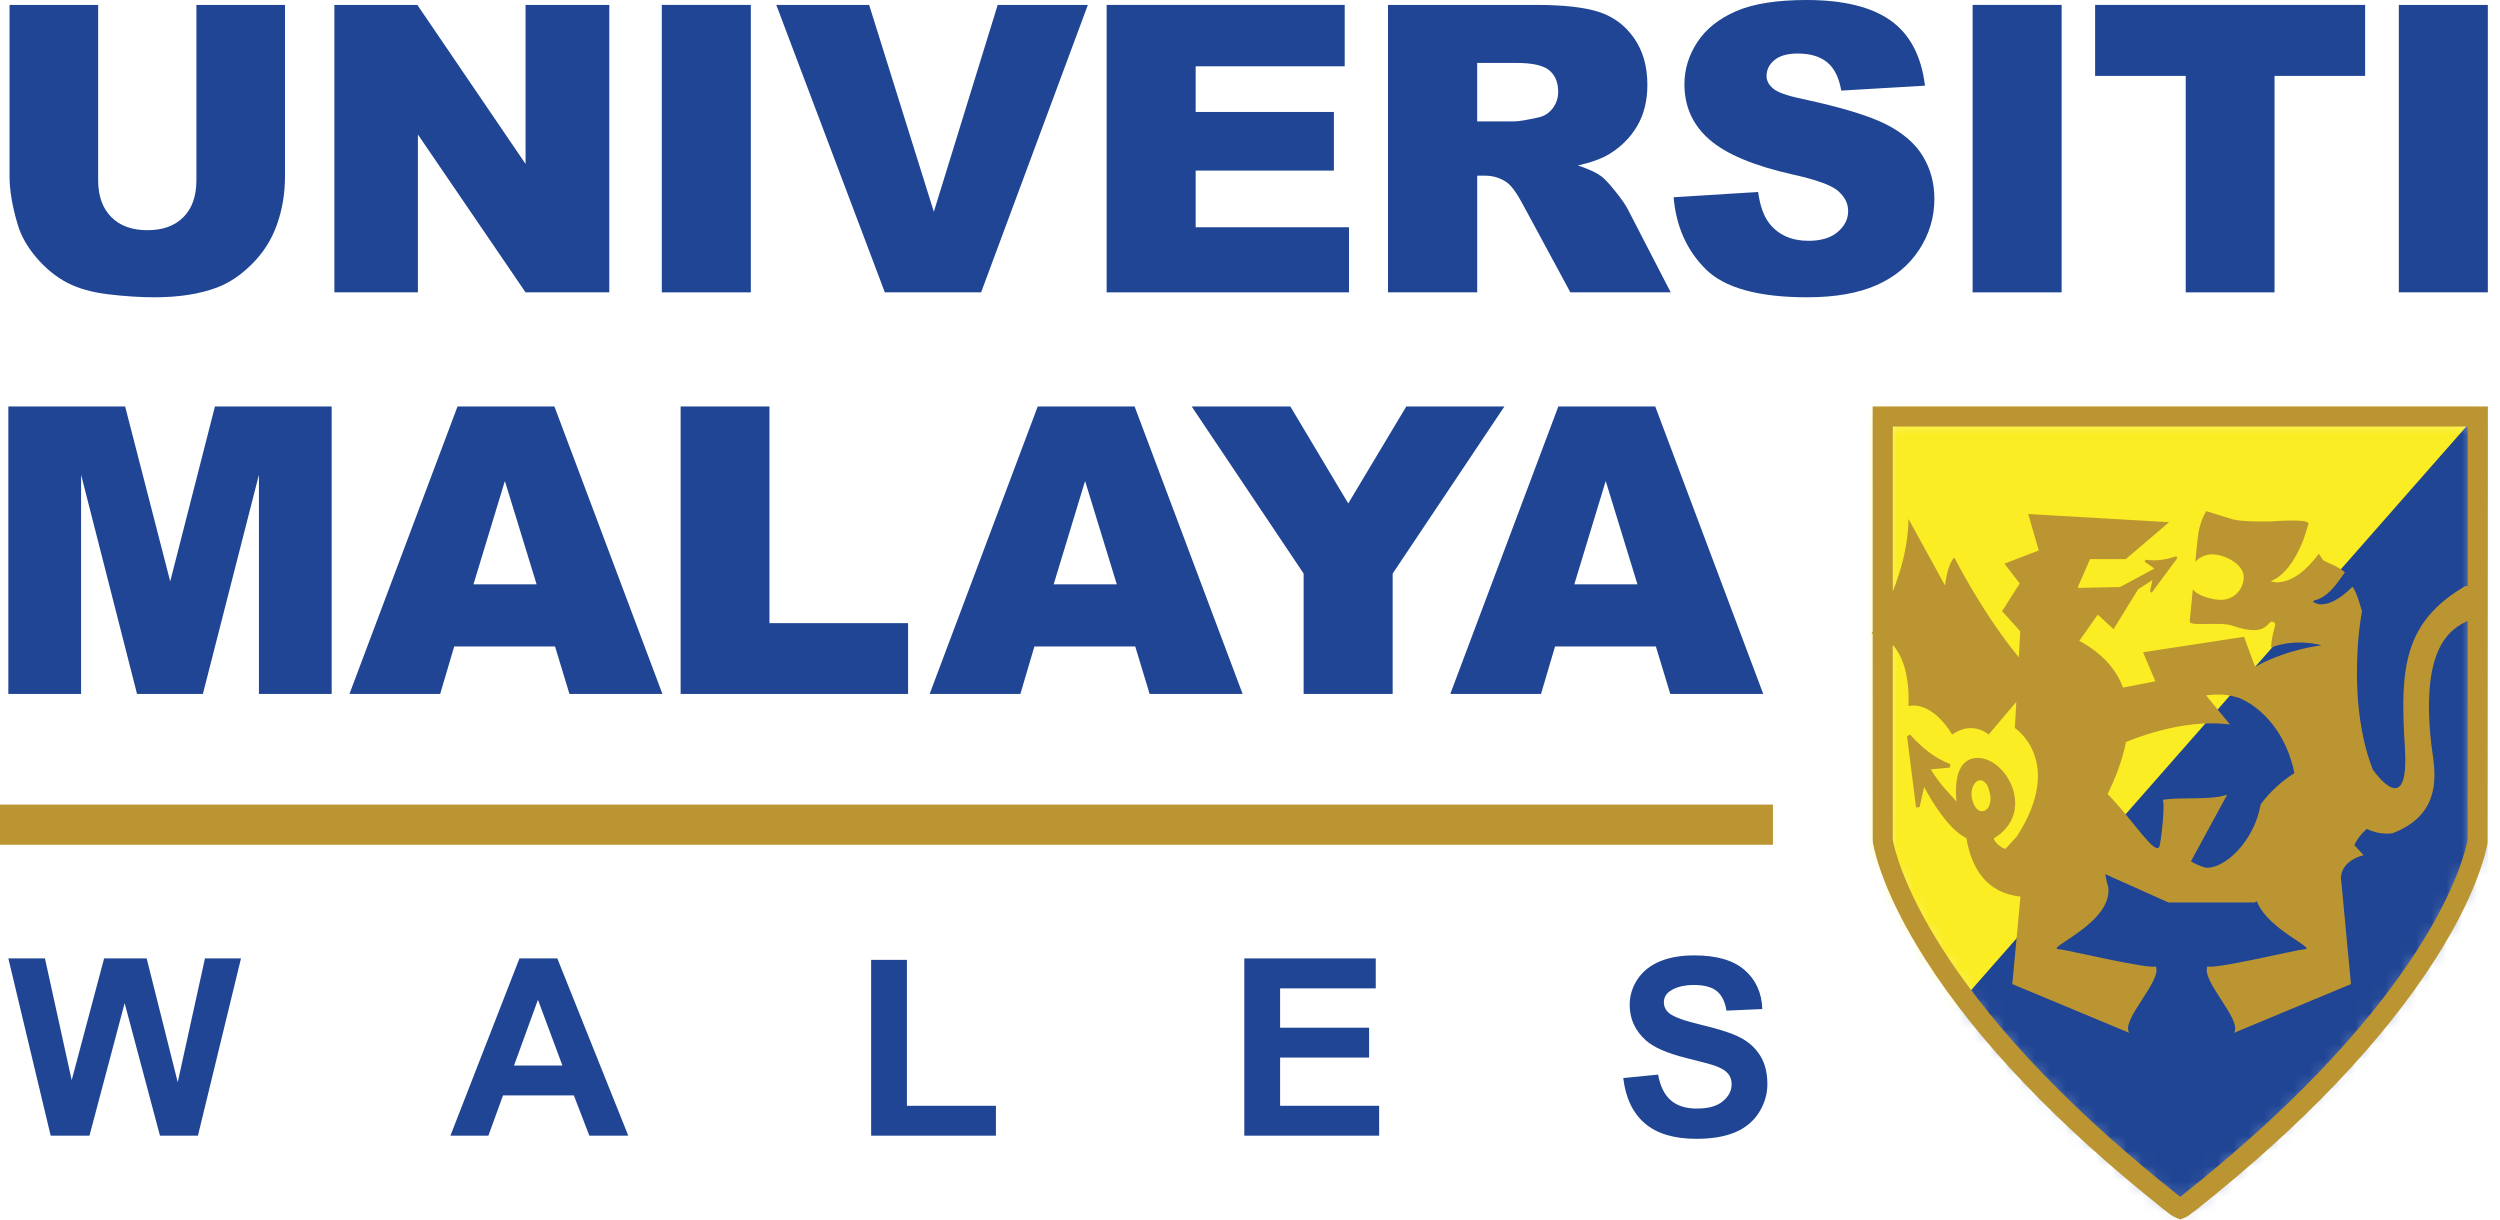 <svg width="164" height="80" viewBox="0 0 164 80" fill="none" xmlns="http://www.w3.org/2000/svg">
<g clip-path="url(#clip0_2029_34)">
<path d="M12.883 0.322H18.696V11.558C18.696 12.672 18.523 13.724 18.175 14.713C17.829 15.703 17.283 16.569 16.541 17.309C15.801 18.051 15.023 18.572 14.207 18.872C13.076 19.292 11.717 19.502 10.13 19.502C9.211 19.502 8.212 19.438 7.127 19.309C6.041 19.18 5.134 18.926 4.406 18.544C3.676 18.164 3.01 17.621 2.406 16.919C1.802 16.215 1.388 15.493 1.166 14.747C0.806 13.546 0.626 12.484 0.626 11.559V0.322H6.439V11.824C6.439 12.852 6.724 13.655 7.295 14.235C7.865 14.812 8.655 15.101 9.669 15.101C10.683 15.101 11.46 14.817 12.029 14.246C12.599 13.677 12.884 12.87 12.884 11.824V0.322H12.883Z" fill="#204594"/>
<path d="M21.935 0.322H27.377L34.477 10.755V0.322H39.97V19.179H34.477L27.415 8.825V19.179H21.935V0.322Z" fill="#204594"/>
<path d="M49.254 0.322H43.415V19.179H49.254V0.322Z" fill="#204594"/>
<path d="M50.924 0.322H57.016L61.26 13.891L65.449 0.322H71.364L64.361 19.179H58.046L50.924 0.322Z" fill="#204594"/>
<path d="M72.595 0.322H88.212V4.349H78.435V7.345H87.504V11.191H78.435V14.908H88.495V19.179H72.595V0.322Z" fill="#204594"/>
<path d="M91.052 19.179V0.322H100.763C102.564 0.322 103.939 0.475 104.893 0.785C105.844 1.094 106.611 1.666 107.194 2.501C107.777 3.337 108.068 4.356 108.068 5.557C108.068 6.603 107.846 7.506 107.4 8.265C106.954 9.023 106.339 9.638 105.56 10.111C105.062 10.411 104.379 10.658 103.513 10.855C104.207 11.088 104.713 11.319 105.03 11.552C105.244 11.705 105.554 12.036 105.961 12.544C106.367 13.05 106.639 13.44 106.778 13.715L109.599 19.179H103.016L99.902 13.415C99.507 12.671 99.156 12.187 98.847 11.963C98.426 11.672 97.95 11.524 97.419 11.524H96.904V19.177H91.052V19.179ZM96.904 7.962H99.362C99.626 7.962 100.141 7.876 100.905 7.706C101.291 7.629 101.606 7.431 101.85 7.114C102.093 6.796 102.216 6.432 102.216 6.019C102.216 5.411 102.023 4.944 101.638 4.617C101.252 4.29 100.526 4.128 99.463 4.128H96.903V7.962H96.904Z" fill="#204594"/>
<path d="M109.79 12.94L115.334 12.593C115.454 13.495 115.699 14.181 116.067 14.652C116.667 15.415 117.524 15.797 118.64 15.797C119.471 15.797 120.113 15.601 120.562 15.21C121.012 14.821 121.238 14.369 121.238 13.854C121.238 13.339 121.023 12.928 120.595 12.542C120.166 12.158 119.173 11.793 117.612 11.45C115.055 10.875 113.234 10.111 112.144 9.159C111.047 8.206 110.498 6.992 110.498 5.518C110.498 4.549 110.779 3.632 111.341 2.771C111.901 1.909 112.747 1.232 113.874 0.739C115.001 0.246 116.548 0 118.51 0C120.921 0 122.757 0.448 124.022 1.344C125.287 2.241 126.039 3.666 126.279 5.62L120.786 5.943C120.64 5.094 120.334 4.476 119.866 4.09C119.4 3.705 118.753 3.512 117.931 3.512C117.254 3.512 116.743 3.656 116.401 3.944C116.058 4.23 115.886 4.579 115.886 4.991C115.886 5.291 116.028 5.562 116.31 5.802C116.585 6.05 117.236 6.283 118.266 6.496C120.813 7.045 122.637 7.601 123.74 8.163C124.841 8.724 125.643 9.421 126.145 10.254C126.646 11.085 126.896 12.016 126.896 13.044C126.896 14.254 126.561 15.368 125.893 16.389C125.224 17.409 124.288 18.184 123.089 18.711C121.888 19.239 120.375 19.502 118.548 19.502C115.342 19.502 113.121 18.885 111.885 17.65C110.65 16.416 109.951 14.846 109.789 12.941" fill="#204594"/>
<path d="M135.243 0.322H129.404V19.179H135.243V0.322Z" fill="#204594"/>
<path d="M137.44 0.322H155.152V4.978H149.21V19.179H143.384V4.978H137.44V0.322Z" fill="#204594"/>
<path d="M163.202 0.322H157.363V19.179H163.202V0.322Z" fill="#204594"/>
<path d="M0.547 26.664H8.209L11.166 38.14L14.1 26.664H21.758V45.523H16.986V31.142L13.309 45.523H8.989L5.319 31.142V45.523H0.547V26.664Z" fill="#204594"/>
<path d="M36.411 42.408H29.796L28.876 45.521H22.925L30.013 26.666H36.37L43.455 45.521H37.355L36.411 42.408ZM35.201 38.331L33.12 31.553L31.06 38.331H35.2H35.201Z" fill="#204594"/>
<path d="M44.649 26.664H50.476V40.878H59.57V45.523H44.649V26.664Z" fill="#204594"/>
<path d="M74.472 42.408H67.857L66.937 45.521H60.986L68.074 26.666H74.431L81.516 45.521H75.416L74.472 42.408ZM73.262 38.331L71.181 31.553L69.121 38.331H73.261H73.262Z" fill="#204594"/>
<path d="M78.173 26.664H84.646L88.445 33.026L92.252 26.664H98.69L91.359 37.625V45.523H85.518V37.625L78.173 26.664Z" fill="#204594"/>
<path d="M108.626 42.408H102.011L101.091 45.521H95.14L102.227 26.666H108.585L115.669 45.521H109.569L108.626 42.408ZM107.416 38.331L105.335 31.553L103.275 38.331H107.415H107.416Z" fill="#204594"/>
<path d="M3.324 74.5L0.547 62.872H2.949L4.703 70.859L6.83 62.872H9.622L11.66 70.993L13.445 62.872H15.809L12.984 74.5H10.494L8.177 65.806L5.869 74.5H3.324Z" fill="#204594"/>
<path d="M41.216 74.5H38.661L37.645 71.859H32.998L32.038 74.5H29.547L34.076 62.87H36.559L41.215 74.5H41.216ZM36.894 69.899L35.29 65.584L33.719 69.899H36.892H36.894Z" fill="#204594"/>
<path d="M57.147 74.5V62.967H59.494V72.54H65.332V74.5H57.147Z" fill="#204594"/>
<path d="M81.627 74.5V62.872H90.249V64.838H83.975V67.417H89.813V69.376H83.975V72.54H90.471V74.5H81.627Z" fill="#204594"/>
<path d="M106.487 70.717L108.772 70.495C108.911 71.261 109.189 71.823 109.609 72.184C110.029 72.544 110.596 72.722 111.31 72.722C112.066 72.722 112.636 72.563 113.02 72.243C113.403 71.924 113.595 71.549 113.595 71.122C113.595 70.847 113.515 70.612 113.352 70.42C113.191 70.227 112.909 70.059 112.507 69.915C112.233 69.82 111.606 69.65 110.627 69.408C109.369 69.095 108.486 68.711 107.978 68.256C107.263 67.619 106.907 66.838 106.907 65.917C106.907 65.325 107.074 64.772 107.41 64.256C107.747 63.739 108.231 63.347 108.863 63.077C109.495 62.807 110.257 62.673 111.149 62.673C112.609 62.673 113.708 62.993 114.445 63.633C115.182 64.272 115.57 65.126 115.608 66.194L113.259 66.298C113.159 65.699 112.943 65.271 112.614 65.009C112.282 64.747 111.787 64.615 111.126 64.615C110.465 64.615 109.909 64.757 109.523 65.037C109.275 65.217 109.15 65.458 109.15 65.759C109.15 66.034 109.267 66.27 109.499 66.466C109.795 66.713 110.514 66.974 111.657 67.243C112.798 67.512 113.643 67.791 114.19 68.079C114.738 68.368 115.166 68.761 115.476 69.261C115.785 69.762 115.94 70.379 115.94 71.113C115.94 71.779 115.754 72.403 115.386 72.986C115.016 73.568 114.492 74.001 113.815 74.283C113.137 74.566 112.295 74.707 111.284 74.707C109.814 74.707 108.686 74.368 107.897 73.688C107.109 73.009 106.639 72.019 106.486 70.718" fill="#204594"/>
<path d="M116.304 52.781H0V55.416H116.304V52.781Z" fill="#BB9531"/>
<mask id="mask0_2029_34" style="mask-type:luminance" maskUnits="userSpaceOnUse" x="123" y="27" width="40" height="53">
<path d="M123.506 27.324L123.511 55.141C123.511 55.154 123.514 55.172 123.517 55.188C123.732 56.39 125.877 65.748 142.391 78.855L142.802 79.169L142.85 79.201C142.907 79.234 142.967 79.26 143.025 79.285C143.084 79.26 143.142 79.234 143.201 79.201L143.248 79.169L143.659 78.855C160.173 65.748 162.32 56.39 162.532 55.188C162.535 55.172 162.538 55.154 162.541 55.141L162.545 27.324H123.507H123.506Z" fill="white"/>
</mask>
<g mask="url(#mask0_2029_34)">
<path d="M163.701 26.41H121.826V55.407L128.2 67.758L130.662 70.089L164.883 29.831L163.701 26.41Z" fill="#FAED24"/>
<path d="M164.043 25.414L126.267 68.409L142.834 81.622L156.289 70.593L164.881 57.174L164.043 25.414Z" fill="#204594"/>
</g>
<path d="M122.846 26.666L122.849 41.437C122.8 41.512 122.77 41.56 122.77 41.56C122.798 41.564 122.822 41.572 122.849 41.578L122.852 55.142L122.869 55.303C122.999 56.033 123.628 58.735 126.286 62.911C129.702 68.278 134.983 73.815 141.99 79.377L142.402 79.693L142.531 79.778C142.61 79.821 142.689 79.858 142.771 79.892L143.027 80.001L143.283 79.892C143.362 79.858 143.439 79.821 143.52 79.778L144.068 79.369C151.067 73.815 156.349 68.278 159.764 62.911C162.422 58.736 163.051 56.033 163.182 55.303L163.205 26.666H122.849H122.846ZM124.165 27.982H161.884V38.447C161.787 38.438 161.723 38.443 161.723 38.443C157.711 40.807 157.421 43.764 157.759 49.016C158.069 53.849 155.832 50.738 155.654 50.483C154.576 47.715 154.53 44.497 154.675 42.332C154.728 41.541 154.824 40.793 154.947 40.099C154.767 39.505 154.617 38.924 154.327 38.489C152.461 40.33 151.684 39.418 151.684 39.418C152.718 39.238 153.299 38.274 153.824 37.546C153.451 37.179 152.654 36.914 152.392 36.744C152.304 36.601 152.212 36.461 152.112 36.323C150.357 38.724 148.957 38.134 148.957 38.134C150.168 37.647 150.878 36.031 151.153 35.267L151.438 34.361C151.489 33.999 149.032 34.203 149.032 34.203C149.032 34.203 147.124 34.259 146.447 34.062L144.738 33.532C144.738 33.532 144.269 34.168 144.155 35.419L144.013 36.851C144.275 36.564 144.646 36.38 145.066 36.367C145.891 36.341 147.161 36.989 147.187 37.812C147.212 38.637 146.564 39.325 145.74 39.351C145.193 39.369 144.124 39.086 143.849 38.653L143.644 40.779C143.688 41.118 145.656 40.766 146.444 41.044C148.783 41.867 148.733 40.691 149.068 40.786C149.484 40.905 149.076 41.124 148.975 42.479C150.661 41.838 152.291 42.328 152.291 42.328C149.554 42.724 147.939 43.754 147.939 43.754L147.209 41.775L140.584 42.787L141.393 44.693L139.27 45.106C138.83 43.928 137.936 42.868 136.403 42.04L137.613 40.319L138.65 41.273L140.261 38.658C140.669 38.397 141.052 38.146 141.198 38.055L141.04 38.797L141.154 38.88L142.834 36.614L142.762 36.496C142.099 36.695 141.539 36.831 140.743 36.718L140.694 36.847L141.327 37.294C141.133 37.404 140.005 38.017 139.071 38.51L136.339 38.566L136.302 38.522L137.105 36.68H139.449L142.293 34.255L133.053 33.721L133.742 36.109L131.491 36.977L132.492 38.276L131.339 40.091L132.53 41.415L132.435 43.116C130.077 40.271 128.201 36.57 128.201 36.57C127.729 37.066 127.596 38.41 127.596 38.41L125.198 34.047C125.178 35.799 124.696 37.474 124.168 38.797V27.973L124.165 27.982ZM141.881 52.472C142.041 52.83 141.762 55.17 141.668 55.493C141.446 56.261 139.961 53.836 138.26 52.089C138.791 51.008 139.238 49.84 139.463 48.674C140.995 48.055 143.738 47.187 146.283 47.527L144.715 45.615C146.051 45.457 146.473 45.685 146.867 45.78C146.87 45.78 146.874 45.78 146.877 45.78C148.413 46.418 149.978 48.099 150.514 50.717C149.295 51.465 148.511 52.472 148.303 52.758C147.872 55.207 145.98 56.927 144.792 56.927C144.569 56.927 144.099 56.721 143.722 56.508L146.102 52.132C144.994 52.518 143.044 52.263 141.883 52.471M143.254 78.334L143.024 78.509L142.8 78.337C126.443 65.356 124.358 56.137 124.168 55.093L124.165 42.307C125.41 43.665 125.191 46.313 125.191 46.313C126.858 46.004 128.059 48.187 128.059 48.187C129.424 47.236 130.455 48.187 130.455 48.187L132.269 46.045L132.174 47.754C132.174 47.754 135.489 49.921 132.306 54.872L131.544 55.698C131.441 55.653 131.342 55.603 131.254 55.544C131.01 55.384 130.84 55.183 130.783 55.005C131.756 54.421 132.173 53.593 132.196 52.771C132.218 52.012 131.923 51.264 131.472 50.697C131.022 50.132 130.412 49.74 129.785 49.718C129.714 49.715 129.641 49.719 129.57 49.728C129.259 49.761 128.943 49.908 128.715 50.229C128.482 50.549 128.336 51.027 128.314 51.727C128.305 51.98 128.314 52.265 128.343 52.581C128.077 52.274 127.818 52.004 127.566 51.713C127.265 51.37 126.968 50.985 126.662 50.47L127.915 50.354L127.948 50.133C126.741 49.645 126.064 49.003 125.295 48.187L125.1 48.295L125.694 52.97L125.922 52.945L126.225 51.636C126.513 52.171 126.886 52.797 127.31 53.375C127.827 54.079 128.405 54.7 128.994 54.981C129.165 55.966 129.49 56.867 130.059 57.553C130.625 58.239 131.437 58.7 132.544 58.818L132.005 64.555L139.681 67.756C139.089 66.924 141.877 64.316 141.416 63.385C141.116 63.637 135.441 62.276 135.106 62.276C133.918 62.276 138.723 60.557 138.29 58.109C138.23 58.027 138.175 57.746 138.107 57.347L142.252 59.203H147.891L148.05 59.128C148.78 61.021 152.137 62.278 151.122 62.278C150.786 62.278 145.111 63.638 144.812 63.387C144.351 64.317 147.139 66.925 146.546 67.757L154.223 64.557L153.596 57.895C153.596 57.895 153.23 56.614 155.048 56.094L154.443 55.439C154.608 55.095 154.873 54.7 155.272 54.374C156.084 54.803 156.941 54.665 156.941 54.665C160.508 53.305 159.656 50.261 159.494 48.833C158.739 42.201 160.939 41.205 161.878 40.725L161.875 55.093C161.673 56.197 159.548 65.398 143.248 78.334M129.329 52.04C129.338 51.782 129.415 51.56 129.528 51.408C129.644 51.255 129.781 51.179 129.916 51.184C130.053 51.188 130.216 51.273 130.373 51.522C130.526 51.885 130.584 52.196 130.577 52.448C130.565 52.712 130.489 52.908 130.382 53.037C130.274 53.161 130.144 53.219 130.014 53.214C129.818 53.208 129.594 53.065 129.455 52.689V52.686C129.36 52.461 129.323 52.24 129.329 52.04Z" fill="#BB9531"/>
</g>
<defs>
<clipPath id="clip0_2029_34">
<rect width="163.204" height="80" fill="white"/>
</clipPath>
</defs>
</svg>
